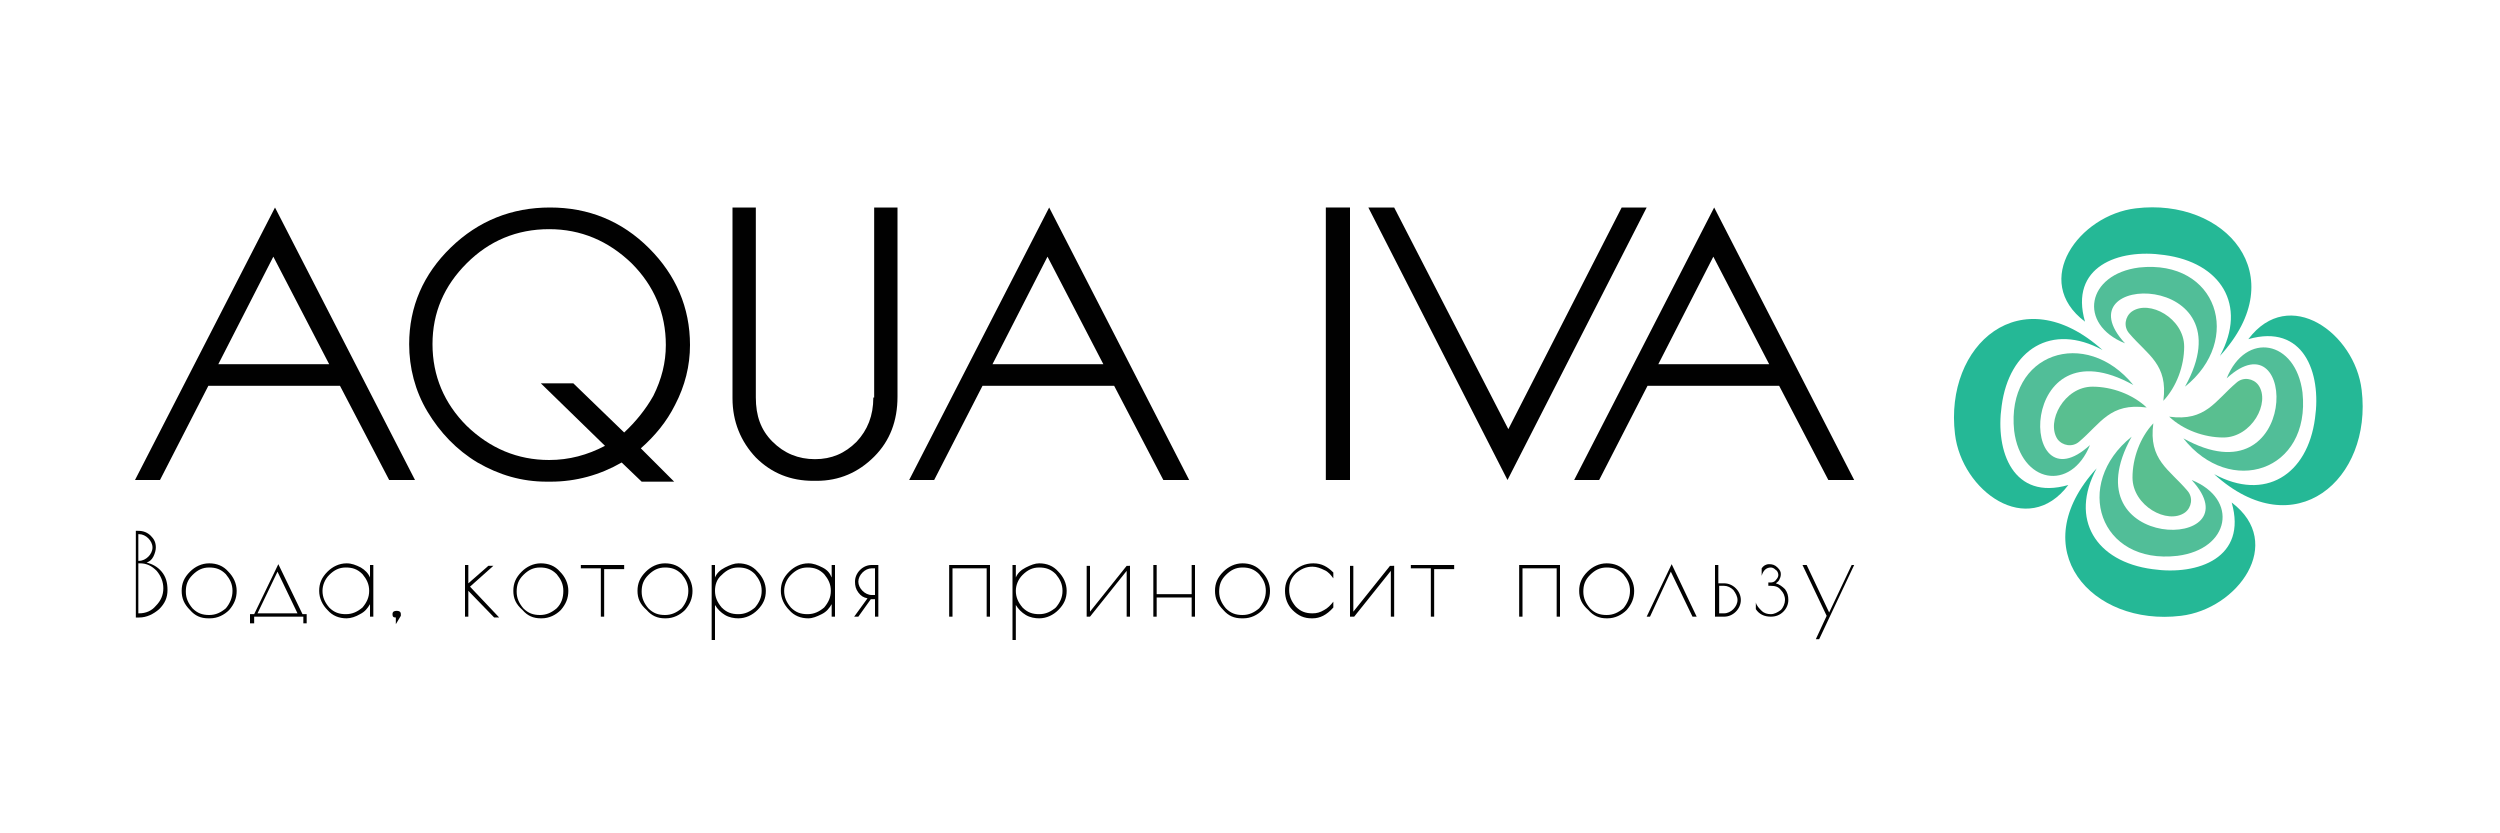 <?xml version="1.0" encoding="UTF-8"?> <svg xmlns="http://www.w3.org/2000/svg" xmlns:xlink="http://www.w3.org/1999/xlink" version="1.1" id="Layer_1" x="0px" y="0px" viewBox="0 0 300 100" style="enable-background:new 0 0 300 100;" xml:space="preserve"> <style type="text/css"> .st0{fill:#010101;} .st1{fill:#51BE98;} .st2{fill:#25B896;} .st3{fill:#59BF90;} </style> <g> <path class="st0" d="M16.2,57.6h3L25,46.3h15.8l5.9,11.3h3.1L33,24.9L16.2,57.6z M26.2,43.7l6.6-12.9l6.7,12.9H26.2z"></path> <path class="st0" d="M66,24.9c-4.6,0-8.6,1.6-11.9,4.8c-3.3,3.2-5,7.1-5,11.6c0,2.8,0.7,5.6,2.2,8.1c1.5,2.5,3.5,4.6,6,6.1 c2.6,1.5,5.3,2.3,8.3,2.3h0.5c3,0,5.9-0.8,8.5-2.3l2.4,2.3h3.9l-4-4c1.7-1.5,3.1-3.2,4.1-5.2c1.2-2.3,1.8-4.7,1.8-7.2 c0-4.5-1.7-8.4-4.9-11.6C74.6,26.5,70.6,24.9,66,24.9z M74.9,51.9L68.8,46h-3.9l7.7,7.5c-2.1,1.1-4.3,1.7-6.7,1.7 c-3.8,0-7.1-1.4-9.9-4.1c-2.7-2.7-4.1-6-4.1-9.8c0-3.8,1.4-7,4.1-9.7c2.7-2.7,6-4.1,9.9-4.1c3.8,0,7.1,1.4,9.9,4.1 c2.7,2.7,4.1,6,4.1,9.8c0,2.1-0.5,4.1-1.5,6.1C77.5,49.1,76.3,50.6,74.9,51.9z"></path> <path class="st0" d="M104.8,47.7c0,2.2-0.7,3.9-2,5.3c-1.4,1.4-3,2.1-5,2.1c-2,0-3.7-0.7-5.1-2.1c-1.4-1.4-2-3.1-2-5.3V24.9h-2.8 v22.9c0,2.8,1,5.2,2.8,7.1c1.9,1.9,4.2,2.8,6.9,2.8h0.4c2.7,0,5-1,6.9-2.9c1.9-1.9,2.8-4.3,2.8-7.2V24.9h-2.8V47.7z"></path> <path class="st0" d="M117.9,46.3h15.8l5.9,11.3h3.1l-16.8-32.7l-16.8,32.7h3L117.9,46.3z M119.1,43.7l6.6-12.9l6.7,12.9H119.1z"></path> <rect x="159.1" y="24.9" class="st0" width="2.9" height="32.7"></rect> <polygon class="st0" points="194.6,24.9 181,51.5 167.3,24.9 164.2,24.9 180.9,57.6 197.6,24.9 "></polygon> <path class="st0" d="M205.7,24.9l-16.8,32.7h3l5.8-11.3h15.8l5.9,11.3h3.1L205.7,24.9z M199,43.7l6.6-12.9l6.7,12.9H199z"></path> <g> <path class="st0" d="M16.2,63.7h0.4c0.6,0,1.1,0.2,1.5,0.6c0.4,0.4,0.6,0.8,0.6,1.4c0,0.3-0.1,0.7-0.3,1.1 c-0.2,0.4-0.5,0.6-0.8,0.7c0.7,0.2,1.3,0.5,1.8,1.1c0.5,0.6,0.7,1.3,0.7,2.2c0,0.9-0.3,1.6-1,2.3c-0.7,0.6-1.5,1-2.4,1h-0.4V63.7z M16.6,64.1v3.2h0.1c0.4,0,0.8-0.2,1.1-0.5c0.3-0.3,0.5-0.7,0.5-1.1s-0.2-0.8-0.5-1.1c-0.3-0.3-0.7-0.5-1.1-0.5H16.6z M16.6,67.7 v5.9h0.1c0.8,0,1.5-0.3,2-0.9c0.6-0.6,0.9-1.3,0.9-2.1c0-0.8-0.3-1.5-0.8-2.1c-0.6-0.6-1.2-0.9-2-0.9H16.6z"></path> <path class="st0" d="M21.8,70.9c0-0.9,0.3-1.6,1-2.3c0.6-0.6,1.4-1,2.3-1c0.9,0,1.7,0.3,2.3,1c0.6,0.6,1,1.4,1,2.3 c0,0.9-0.3,1.6-0.9,2.3c-0.6,0.6-1.4,1-2.3,1H25c-0.9,0-1.6-0.3-2.2-1C22.1,72.5,21.8,71.8,21.8,70.9z M27.9,70.9 c0-0.8-0.3-1.4-0.8-2c-0.6-0.6-1.2-0.8-2-0.8c-0.8,0-1.4,0.3-2,0.9c-0.6,0.6-0.8,1.2-0.8,2c0,0.8,0.3,1.4,0.8,2 c0.6,0.6,1.2,0.8,2,0.8s1.4-0.3,2-0.8C27.6,72.4,27.9,71.7,27.9,70.9z"></path> <path class="st0" d="M30,74.8v-1.1h0.5l2.9-6l2.9,6h0.5v1.1h-0.4V74h-5.9v0.8H30z M33.3,68.6l-2.4,5h4.8L33.3,68.6z"></path> <path class="st0" d="M44.8,67.8V74h-0.4v-1.5c-0.3,0.5-0.6,0.9-1.2,1.2c-0.5,0.3-1.1,0.5-1.6,0.5c-0.9,0-1.7-0.3-2.3-1 c-0.6-0.6-1-1.4-1-2.3c0-0.9,0.3-1.6,1-2.3c0.6-0.6,1.4-1,2.3-1c0.6,0,1.1,0.2,1.7,0.5c0.5,0.3,0.9,0.7,1.1,1.2v-1.5H44.8z M38.7,70.9c0,0.8,0.3,1.4,0.8,2c0.6,0.6,1.2,0.8,2,0.8s1.4-0.3,2-0.8c0.5-0.6,0.8-1.2,0.8-2c0-0.8-0.3-1.4-0.8-2 c-0.6-0.6-1.2-0.8-2-0.8c-0.8,0-1.4,0.3-2,0.9C39,69.5,38.7,70.2,38.7,70.9z"></path> <path class="st0" d="M47.5,74.9v-0.8c-0.3,0-0.4-0.1-0.4-0.4c0-0.3,0.2-0.4,0.5-0.4c0.3,0,0.5,0.1,0.5,0.4c0,0.1,0,0.1,0,0.2 L47.5,74.9L47.5,74.9z"></path> <path class="st0" d="M55.8,67.8h0.4V70l2.4-2.1h0.6l-2.8,2.5l3.5,3.7h-0.6l-3.1-3.2V74h-0.4V67.8z"></path> <path class="st0" d="M61.6,70.9c0-0.9,0.3-1.6,1-2.3c0.6-0.6,1.4-1,2.3-1c0.9,0,1.7,0.3,2.3,1c0.6,0.6,1,1.4,1,2.3 c0,0.9-0.3,1.6-0.9,2.3c-0.6,0.6-1.4,1-2.3,1h-0.1c-0.9,0-1.6-0.3-2.2-1C61.9,72.5,61.6,71.8,61.6,70.9z M67.6,70.9 c0-0.8-0.3-1.4-0.8-2c-0.6-0.6-1.2-0.8-2-0.8c-0.8,0-1.4,0.3-2,0.9c-0.6,0.6-0.8,1.2-0.8,2c0,0.8,0.3,1.4,0.8,2 c0.6,0.6,1.2,0.8,2,0.8s1.4-0.3,2-0.8C67.4,72.4,67.6,71.7,67.6,70.9z"></path> <path class="st0" d="M74.9,67.9v0.4h-2.4V74h-0.4v-5.8h-2.4v-0.4H74.9z"></path> <path class="st0" d="M76.5,70.9c0-0.9,0.3-1.6,1-2.3c0.6-0.6,1.4-1,2.3-1c0.9,0,1.7,0.3,2.3,1c0.6,0.6,1,1.4,1,2.3 c0,0.9-0.3,1.6-0.9,2.3c-0.6,0.6-1.4,1-2.3,1h-0.1c-0.9,0-1.6-0.3-2.2-1C76.8,72.5,76.5,71.8,76.5,70.9z M82.6,70.9 c0-0.8-0.3-1.4-0.8-2c-0.6-0.6-1.2-0.8-2-0.8c-0.8,0-1.4,0.3-2,0.9c-0.6,0.6-0.8,1.2-0.8,2c0,0.8,0.3,1.4,0.8,2 c0.6,0.6,1.2,0.8,2,0.8s1.4-0.3,2-0.8C82.3,72.4,82.6,71.7,82.6,70.9z"></path> <path class="st0" d="M85.4,76.7v-8.9h0.4v1.5c0.2-0.5,0.6-0.9,1.2-1.2s1.1-0.5,1.6-0.5c0.9,0,1.7,0.3,2.3,1c0.6,0.6,1,1.4,1,2.3 c0,0.9-0.3,1.6-1,2.3c-0.6,0.6-1.4,1-2.3,1c-0.5,0-1.1-0.1-1.6-0.4c-0.5-0.3-0.9-0.7-1.2-1.2v4.2H85.4z M85.8,70.9 c0,0.8,0.3,1.4,0.8,2c0.6,0.6,1.2,0.8,2,0.8s1.4-0.3,2-0.8c0.5-0.6,0.8-1.2,0.8-2c0-0.8-0.3-1.4-0.8-2c-0.6-0.6-1.2-0.8-2-0.8 c-0.8,0-1.4,0.3-2,0.9C86,69.5,85.8,70.2,85.8,70.9z"></path> <path class="st0" d="M100.2,67.8V74h-0.4v-1.5c-0.3,0.5-0.6,0.9-1.2,1.2s-1.1,0.5-1.6,0.5c-0.9,0-1.7-0.3-2.3-1 c-0.6-0.6-1-1.4-1-2.3c0-0.9,0.3-1.6,1-2.3c0.6-0.6,1.4-1,2.3-1c0.6,0,1.1,0.2,1.7,0.5s0.9,0.7,1.1,1.2v-1.5H100.2z M94.1,70.9 c0,0.8,0.3,1.4,0.8,2c0.6,0.6,1.2,0.8,2,0.8c0.8,0,1.4-0.3,2-0.8c0.5-0.6,0.8-1.2,0.8-2c0-0.8-0.3-1.4-0.8-2 c-0.6-0.6-1.2-0.8-2-0.8c-0.8,0-1.4,0.3-2,0.9C94.4,69.5,94.1,70.2,94.1,70.9z"></path> <path class="st0" d="M103,71.1c-0.3-0.4-0.4-0.8-0.4-1.3c0-0.5,0.2-1,0.6-1.4c0.4-0.4,0.9-0.6,1.4-0.6h0.8V74H105v-2.1h-0.5 L103,74h-0.5l1.6-2.2C103.6,71.7,103.3,71.5,103,71.1z M105,71.5v-3.3h-0.4c-0.4,0-0.8,0.2-1.1,0.5c-0.3,0.3-0.5,0.7-0.5,1.1 c0,0.4,0.2,0.8,0.5,1.1c0.3,0.3,0.7,0.5,1.1,0.5H105z"></path> <path class="st0" d="M113.8,67.8h5V74h-0.4v-5.8h-4.1V74h-0.4V67.8z"></path> <path class="st0" d="M121.5,76.7v-8.9h0.4v1.5c0.2-0.5,0.6-0.9,1.2-1.2s1.1-0.5,1.6-0.5c0.9,0,1.7,0.3,2.3,1c0.6,0.6,1,1.4,1,2.3 c0,0.9-0.3,1.6-1,2.3c-0.6,0.6-1.4,1-2.3,1c-0.5,0-1.1-0.1-1.6-0.4c-0.5-0.3-0.9-0.7-1.2-1.2v4.2H121.5z M121.9,70.9 c0,0.8,0.3,1.4,0.8,2c0.6,0.6,1.2,0.8,2,0.8s1.4-0.3,2-0.8c0.5-0.6,0.8-1.2,0.8-2c0-0.8-0.3-1.4-0.8-2c-0.6-0.6-1.2-0.8-2-0.8 c-0.8,0-1.4,0.3-2,0.9C122.2,69.5,121.9,70.2,121.9,70.9z"></path> <path class="st0" d="M135.6,67.9V74h-0.4v-5.5l-4.4,5.5h-0.4v-6.1h0.4v5.5l4.4-5.5H135.6z"></path> <path class="st0" d="M143,67.8h0.4V74H143v-2.3h-4.2V74h-0.4v-6.2h0.4v3.5h4.2V67.8z"></path> <path class="st0" d="M145.8,70.9c0-0.9,0.3-1.6,1-2.3c0.6-0.6,1.4-1,2.3-1c0.9,0,1.7,0.3,2.3,1c0.6,0.6,1,1.4,1,2.3 c0,0.9-0.3,1.6-0.9,2.3c-0.6,0.6-1.4,1-2.3,1H149c-0.9,0-1.6-0.3-2.2-1C146.1,72.5,145.8,71.8,145.8,70.9z M151.9,70.9 c0-0.8-0.3-1.4-0.8-2c-0.6-0.6-1.2-0.8-2-0.8c-0.8,0-1.4,0.3-2,0.9c-0.6,0.6-0.8,1.2-0.8,2c0,0.8,0.3,1.4,0.8,2 c0.6,0.6,1.2,0.8,2,0.8s1.4-0.3,2-0.8C151.6,72.4,151.9,71.7,151.9,70.9z"></path> <path class="st0" d="M157.5,74.2h-0.1c-0.9,0-1.6-0.3-2.3-1c-0.6-0.6-0.9-1.4-0.9-2.3c0-0.9,0.3-1.6,1-2.3c0.6-0.6,1.4-1,2.4-1 s1.7,0.4,2.4,1.1v0.7c-0.3-0.4-0.6-0.8-1.1-1c-0.4-0.2-0.9-0.4-1.4-0.4c-0.8,0-1.4,0.3-2,0.8c-0.6,0.6-0.8,1.2-0.8,2 s0.3,1.4,0.8,2c0.6,0.6,1.2,0.8,2,0.8c0.5,0,0.9-0.1,1.4-0.4c0.4-0.2,0.8-0.6,1.1-1v0.7C159.2,73.8,158.4,74.2,157.5,74.2z"></path> <path class="st0" d="M167.3,67.9V74h-0.4v-5.5l-4.4,5.5H162v-6.1h0.4v5.5l4.4-5.5H167.3z"></path> <path class="st0" d="M174.5,67.9v0.4h-2.4V74h-0.4v-5.8h-2.4v-0.4H174.5z"></path> <path class="st0" d="M182.2,67.8h5V74h-0.4v-5.8h-4.1V74h-0.4V67.8z"></path> <path class="st0" d="M189.5,70.9c0-0.9,0.3-1.6,1-2.3c0.6-0.6,1.4-1,2.3-1c0.9,0,1.7,0.3,2.3,1c0.6,0.6,1,1.4,1,2.3 c0,0.9-0.3,1.6-0.9,2.3c-0.6,0.6-1.4,1-2.3,1h-0.1c-0.9,0-1.6-0.3-2.2-1C189.8,72.5,189.5,71.8,189.5,70.9z M195.6,70.9 c0-0.8-0.3-1.4-0.8-2c-0.6-0.6-1.2-0.8-2-0.8c-0.8,0-1.4,0.3-2,0.9c-0.6,0.6-0.8,1.2-0.8,2c0,0.8,0.3,1.4,0.8,2 c0.6,0.6,1.2,0.8,2,0.8s1.4-0.3,2-0.8C195.3,72.4,195.6,71.7,195.6,70.9z"></path> <path class="st0" d="M198,74h-0.4l3-6.3l3,6.3h-0.5l-2.6-5.4L198,74z"></path> <path class="st0" d="M205.8,67.8h0.4V70h0.7c0.5,0,1,0.2,1.4,0.6c0.4,0.4,0.6,0.9,0.6,1.4c0,0.5-0.2,1-0.6,1.4 c-0.4,0.4-0.9,0.6-1.4,0.6h-1.1V67.8z M206.3,70.3v3.3h0.6c0.4,0,0.8-0.2,1.1-0.5c0.3-0.3,0.5-0.7,0.5-1.1c0-0.4-0.2-0.8-0.5-1.2 c-0.3-0.3-0.7-0.5-1.1-0.5H206.3z"></path> <path class="st0" d="M212.3,67.7c0.4,0,0.7,0.1,1,0.4c0.3,0.3,0.4,0.5,0.4,0.8c0,0.3-0.1,0.5-0.2,0.7c-0.1,0.2-0.3,0.3-0.4,0.4 c0.4,0.1,0.8,0.4,1.1,0.7c0.3,0.4,0.4,0.8,0.4,1.3c0,0.5-0.2,1-0.6,1.4c-0.4,0.4-0.9,0.6-1.5,0.6c-0.8,0-1.4-0.3-1.8-0.9v-0.8 c0.1,0.4,0.4,0.7,0.7,1c0.3,0.3,0.7,0.4,1.1,0.4c0.4,0,0.8-0.2,1.2-0.5c0.3-0.3,0.5-0.8,0.5-1.2c0-0.5-0.2-0.9-0.5-1.2 c-0.3-0.4-0.7-0.5-1.2-0.5h-0.3v-0.4h0.3c0.2,0,0.5-0.1,0.6-0.3c0.2-0.2,0.3-0.4,0.3-0.6c0-0.2-0.1-0.5-0.3-0.6 c-0.2-0.2-0.4-0.3-0.6-0.3c-0.5,0-0.9,0.3-1.1,1v-0.9C211.6,67.9,211.9,67.7,212.3,67.7z"></path> <path class="st0" d="M222.5,67.8l-4.2,8.9h-0.4l1.3-2.8l-2.9-6.1h0.5l2.7,5.7l2.7-5.7H222.5z"></path> </g> <g> <g> <g> <path class="st1" d="M256.7,32.1c-6.3,0.8-7.4,6.8-1.7,9.1c-7.9-8.6,15-8.8,7.2,5.2C269.2,40.8,266.1,31.1,256.7,32.1z"></path> <path class="st2" d="M266.4,42.7c3.3-6.1,0.1-11.2-6.7-12.1c-5.5-0.8-11.4,1.4-9.5,8c-6.5-4.9-0.7-12.8,6.1-13.6 C267,23.7,275.3,33,266.4,42.7C266.5,42.7,266.5,42.8,266.4,42.7z"></path> <path class="st3" d="M262.1,41.6c0,2.3-0.9,4.8-2.5,6.5c0.6-4.4-1.9-5.5-4.1-8.1c-0.7-0.8-0.5-2,0.3-2.6 C257.9,35.9,262.1,38.2,262.1,41.6z"></path> <g> <path class="st1" d="M261.3,66.7c6.3-0.8,7.4-6.8,1.7-9.1c7.9,8.6-15,8.8-7.2-5.2C248.7,58.1,251.9,67.8,261.3,66.7z"></path> <path class="st2" d="M251.6,56.2c-3.3,6.1-0.1,11.2,6.7,12.1c5.5,0.8,11.4-1.4,9.5-8c6.5,4.9,0.7,12.8-6.1,13.6 C251,75.2,242.7,65.9,251.6,56.2C251.5,56.1,251.5,56.1,251.6,56.2z"></path> <path class="st3" d="M255.9,57.3c0-2.3,0.9-4.8,2.5-6.5c-0.6,4.4,1.9,5.5,4.1,8.1c0.7,0.8,0.5,2-0.3,2.6 C260.1,63,255.9,60.7,255.9,57.3z"></path> </g> </g> <g> <path class="st1" d="M276.3,47.1c-0.8-6.3-6.8-7.4-9.1-1.7c8.6-7.9,8.8,15-5.2,7.2C267.6,59.7,277.3,56.6,276.3,47.1z"></path> <path class="st2" d="M265.7,56.9c6.1,3.3,11.2,0.1,12.1-6.7c0.8-5.5-1.4-11.4-8-9.5c4.9-6.5,12.8-0.7,13.6,6.1 C284.7,57.5,275.4,65.7,265.7,56.9C265.7,56.9,265.7,56.9,265.7,56.9z"></path> <path class="st3" d="M266.8,52.5c-2.3,0-4.8-0.9-6.5-2.5c4.4,0.6,5.5-1.9,8.1-4.1c0.8-0.7,2-0.5,2.6,0.3 C272.5,48.3,270.2,52.5,266.8,52.5z"></path> <g> <path class="st1" d="M241.7,51.7c0.8,6.3,6.8,7.4,9.1,1.7c-8.6,7.9-8.8-15,5.2-7.2C250.3,39.2,240.7,42.3,241.7,51.7z"></path> <path class="st2" d="M252.3,42c-6.1-3.3-11.2-0.1-12.1,6.7c-0.8,5.5,1.4,11.4,8,9.5c-4.9,6.5-12.8,0.7-13.6-6.1 C233.3,41.4,242.5,33.2,252.3,42C252.3,42,252.3,42,252.3,42z"></path> <path class="st3" d="M251.1,46.4c2.3,0,4.8,0.9,6.5,2.5c-4.4-0.6-5.5,1.9-8.1,4.1c-0.8,0.7-2,0.5-2.6-0.3 C245.5,50.6,247.7,46.4,251.1,46.4z"></path> </g> </g> </g> </g> </g> </svg> 